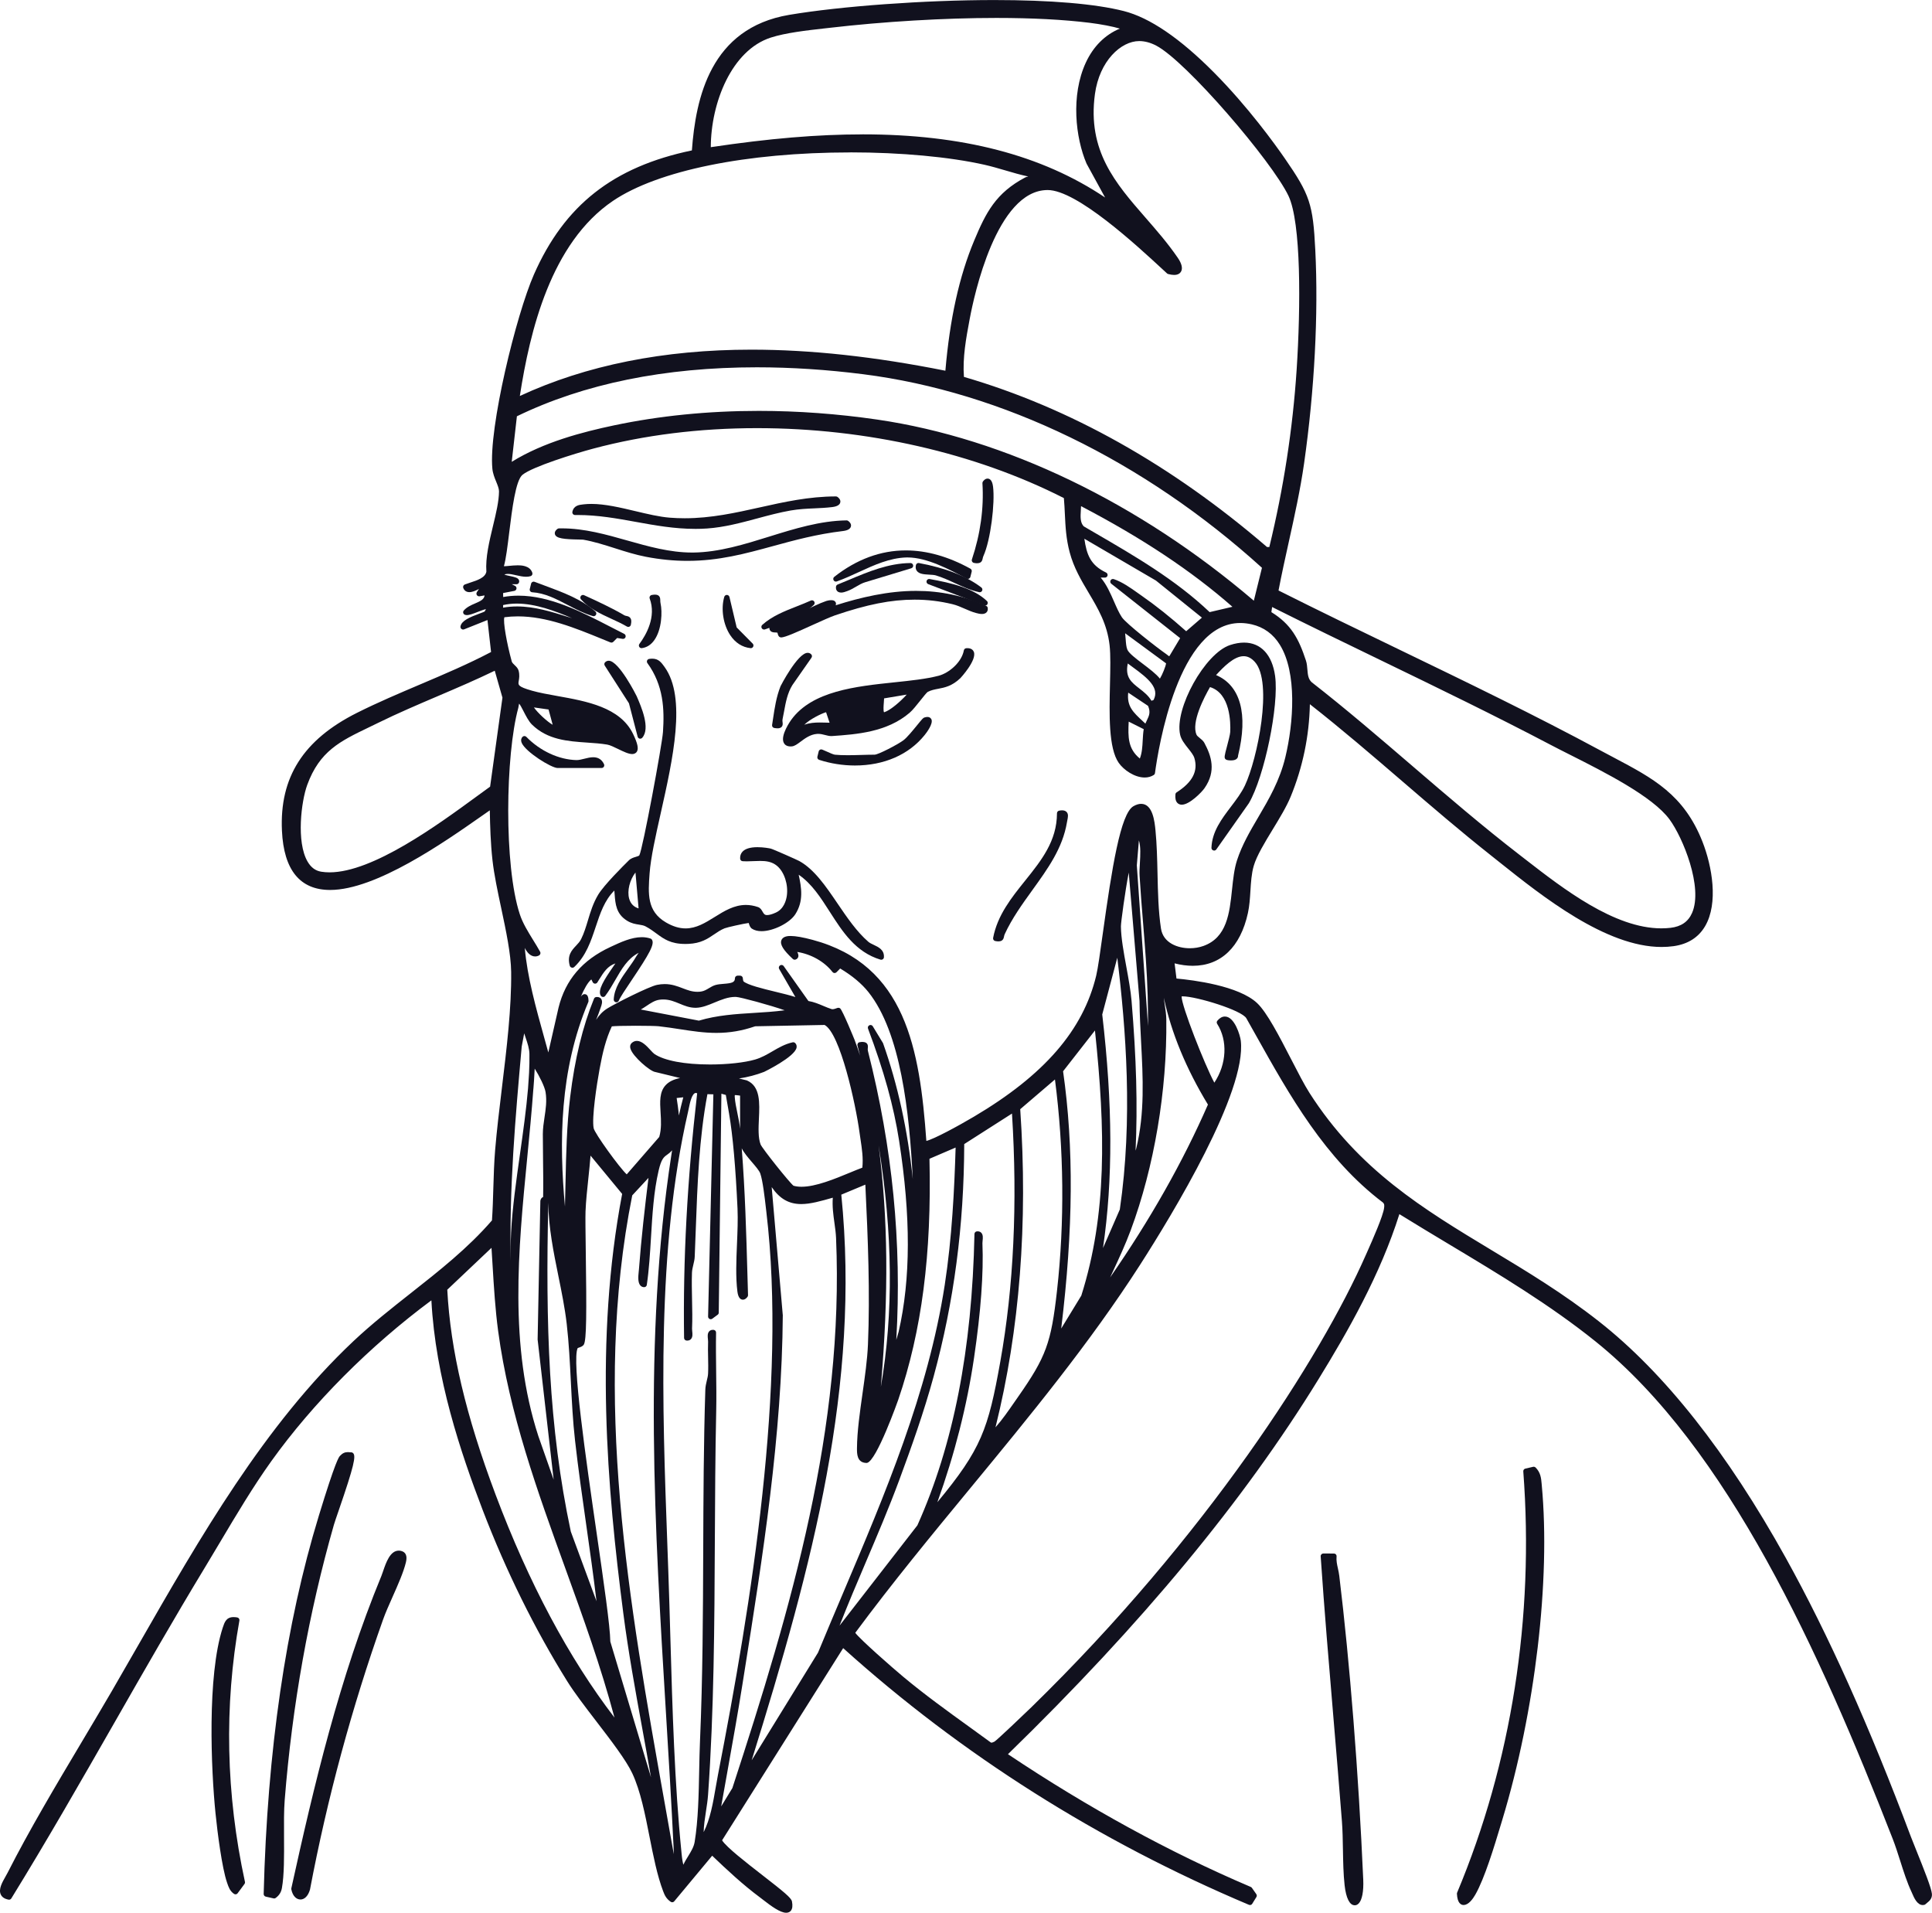 <?xml version="1.0" encoding="UTF-8"?>
<svg xmlns="http://www.w3.org/2000/svg" id="_レイヤー_2" data-name="レイヤー 2" viewBox="0 0 724.89 717.55">
  <defs>
    <style>
      .cls-1 {
        fill: #11111e;
      }
    </style>
  </defs>
  <g id="_レイヤー_1-2" data-name="レイヤー 1">
    <g>
      <path class="cls-1" d="M294.98,717.55c-2.24,0-5.59-2.46-8.84-4.99-.38-.3-.71-.55-.95-.73-6.39-4.74-12.38-10.31-17.98-15.68l-14.23,17.1c-.2.24-.48.36-.77.36-.2,0-.4-.06-.57-.18-1.67-1.16-2.25-2.43-2.83-3.97-2.25-5.93-3.69-13.28-5.1-20.39-1.67-8.49-3.4-17.26-6.49-23.86-2.31-4.92-7.98-12.31-13.47-19.46-4.23-5.51-8.22-10.71-10.88-14.97-12.29-19.72-22.98-41.38-31.79-64.37-8.18-21.37-17.69-49.49-19.22-78.6-23.16,17.18-44.43,38.53-60.03,60.29-6.8,9.49-13.14,20.13-19.26,30.43-1.9,3.19-3.79,6.37-5.67,9.47-11.59,19.12-22.91,38.9-33.85,58.04-12.5,21.84-25.42,44.43-38.8,66.13-.18.3-.51.48-.85.48-.06,0-.13,0-.19-.02-1.48-.28-2.46-.93-2.92-1.94-.92-1.98.53-4.53,1.81-6.78.28-.49.54-.96.76-1.38,8.16-16.06,18.13-32.8,27.77-48.98,3.74-6.28,7.61-12.78,11.23-18.99,3.29-5.66,6.59-11.41,9.91-17.21,23.35-40.72,47.5-82.83,80.84-114.23,6.83-6.43,14.31-12.32,21.54-18.02,10.57-8.32,21.49-16.92,30.44-27.28.27-3.98.4-8.12.51-12.12.14-4.73.29-9.63.68-14.32.62-7.4,1.55-15.08,2.53-23.21,1.79-14.78,3.64-30.07,3.48-43.57-.08-6.73-1.93-15.44-3.72-23.87-1.32-6.19-2.68-12.58-3.29-18.04-.7-6.27-.91-12.86-1-18.7-1.01.7-2.12,1.47-3.31,2.31-13.76,9.63-39.37,27.56-56.6,27.56-11.3,0-17.39-7.46-18.08-22.18-.94-20.1,8.02-34.17,28.2-44.29,7.7-3.86,15.77-7.28,23.58-10.6,8.87-3.76,18.04-7.65,26.68-12.19l-1.35-12-8.77,3.5c-.12.05-.25.07-.37.07-.23,0-.45-.08-.63-.23-.28-.23-.42-.6-.35-.96.39-2.14,3.47-3.44,7.15-4.81.73-.27,1.62-.6,1.92-.77.24-.39.39-.68.49-.89-.81.16-2.03.64-3.04,1.03-1.6.62-3.1,1.21-4.12,1.21-.3,0-.56-.05-.79-.14-.29-.12-.51-.38-.59-.69-.07-.31,0-.64.21-.88,1.12-1.31,2.78-2.03,4.24-2.66,2.13-.92,3.4-1.55,3.56-3.01l-1.88.32c-.06,0-.11.01-.17.01-.33,0-.65-.17-.84-.46-.22-.33-.21-.77,0-1.1l.79-1.2c-1.21.65-2.51,1.2-3.59,1.2h0c-1.12,0-1.96-.59-2.31-1.62-.17-.5.09-1.05.58-1.25.62-.24,1.32-.47,2.05-.71,2.64-.86,5.63-1.83,6.05-4.1-.38-5.27,1.08-11.3,2.48-17.13,1.15-4.76,2.23-9.25,2.26-13,0-1.03-.51-2.28-1.05-3.61-.6-1.45-1.27-3.1-1.44-4.87-1.47-15.26,8.95-57.79,15.6-72.89,11.46-26,29.75-40.38,59.26-46.53,1.44-19.66,6.95-45.86,36.49-50.85,19.37-3.27,51.02-5.56,76.95-5.56,21.13,0,37.93,1.42,48.57,4.12,9.73,2.46,21.11,10.2,33.83,23.01,12.81,12.9,22.92,26.92,26.67,32.35,9.36,13.55,10.53,17.07,11.39,34.25,1.21,24.08-.28,52.49-4.19,80-1.42,9.97-3.62,19.91-5.75,29.53-1.32,5.97-2.69,12.13-3.85,18.24,15.03,7.55,30.44,15,45.36,22.2,25.04,12.1,50.93,24.6,75.8,38.01,1.62.87,3.21,1.71,4.76,2.53,14.63,7.74,26.19,13.85,33.13,31.48,3.63,9.22,6.06,23.06,1,31.71-2.48,4.23-6.46,6.75-11.85,7.5-1.45.2-2.97.3-4.49.3-20.9,0-44.79-19.04-60.61-31.64-1.2-.96-2.37-1.89-3.48-2.77-11.27-8.91-22.37-18.45-33.1-27.68-11.26-9.68-22.89-19.68-34.76-28.98-.25,11.98-2.67,23.63-7.2,34.66-1.56,3.8-4.21,8.15-6.77,12.35-2.95,4.84-5.99,9.84-7.09,13.62-.85,2.91-1.05,6.21-1.25,9.41-.17,2.76-.35,5.62-.94,8.3-2.79,12.76-10.13,19.79-20.68,19.79-2.16,0-4.45-.3-6.83-.91l.71,5.69c6.27.57,23.32,2.69,30.25,9.21,3.71,3.49,8.34,12.48,12.82,21.16,2.52,4.89,4.9,9.51,6.81,12.5,18.52,28.98,42.75,43.59,68.4,59.06,13.19,7.95,26.82,16.17,40.2,26.68,24.55,19.27,48.14,49.12,70.13,88.73,15.96,28.76,31.32,62.99,46.95,104.63.39,1.05,1.09,2.77,1.91,4.8,3.16,7.84,5.79,14.5,5.97,16.62.15,1.78-.98,2.68-1.8,3.34-.21.17-.42.33-.61.52-.13.12-.29.21-.46.25-.18.04-.37.07-.55.07-2.1,0-3.27-2.71-3.97-4.33-.1-.22-.18-.42-.25-.57-1.64-3.46-2.98-7.66-4.27-11.72-.89-2.8-1.82-5.7-2.82-8.26-27.25-69.83-61.81-146.6-111.45-186.52-17.09-13.74-36.28-25.26-54.84-36.39-6.18-3.71-12.56-7.54-18.79-11.4-7.17,22.73-19.31,43.99-30.29,61.84-28.17,45.81-66.31,91.86-116.57,140.76,30.13,20.14,60.77,36.89,91.09,49.79.17.07.32.19.43.34l1.66,2.36c.23.33.24.76.03,1.1l-1.56,2.52c-.19.3-.51.47-.85.47-.13,0-.26-.03-.39-.08-56.6-23.89-107.81-56.28-152.24-96.29l-45.43,72.1c1.68,2.63,9.13,8.41,15.18,13.11,7.97,6.19,10.79,8.48,11.04,9.82.31,1.62.17,2.75-.42,3.48-.29.35-.83.77-1.77.77ZM261.14,409.99c-1.53,0-2.28,3.7-2.73,5.91-.09.46-.18.88-.27,1.26-11.82,51.42-9.66,110.36-7.75,162.37l.35,9.67c.3,8.38.55,17.03.79,25.39.76,26.68,1.55,54.26,4.17,80.46l.03.33c.2,2.1.45,3.38.67,4.15.51-1.12,1.16-2.17,1.79-3.19,1.1-1.79,2.14-3.49,2.45-5.39,1.33-8.13,1.52-17.7,1.7-26.96.08-3.82.15-7.42.3-10.86,1.03-23.74,1.12-48,1.21-71.47.07-19.8.15-40.28.79-60.37.04-1.21.31-2.32.56-3.38.22-.91.43-1.76.47-2.6.1-2.01.05-4.08.01-6.08-.04-1.93-.08-3.93,0-5.9,0-.22-.02-.56-.06-.91-.11-1.04-.23-2.21.46-2.97.24-.26.67-.58,1.37-.58.11,0,.23,0,.35.02.5.07.88.5.87,1.01-.09,4.77-.03,9.64.03,14.36.06,4.97.13,10.1.02,15.15-.35,16.08-.43,32.58-.51,48.53-.15,31.39-.31,63.84-2.54,95.31-.14,2.03-.47,4.17-.79,6.24-.4,2.61-.81,5.28-.87,7.82,2.48-4.92,3.53-11.01,4.55-16.93.28-1.6.55-3.17.84-4.67,12.5-64.19,25.87-146.18,18.14-211.04l-.18-1.57c-.44-3.82-1.17-10.2-2.1-12.87-.36-1.05-1.76-2.68-3.12-4.26-1.49-1.74-3.01-3.52-3.84-5.19,1.25,15.83,1.7,31.86,2.14,47.44.07,2.55.14,5.09.22,7.64,0,.23-.06.45-.2.63-.2.26-.81,1.07-1.72,1.07h0c-.76,0-1.74-.52-2.06-3.02-.69-5.4-.42-11.77-.16-17.94.19-4.47.38-9.08.2-13.17-.71-15.48-1.77-27.48-3.17-35.65l-.32-1.87c-.28-1.69-.58-3.44-.9-5.15l-1.66-.46-.99,82.12c0,.31-.15.61-.41.79l-2,1.48c-.18.13-.38.2-.59.2-.16,0-.32-.04-.46-.11-.34-.18-.55-.53-.54-.91l1.98-83.34-2.23-.07c-3.13,16.52-3.76,33.85-4.37,50.62-.13,3.47-.25,6.93-.4,10.38-.04,1.03-.29,2.03-.52,3-.23.96-.47,1.96-.51,2.96-.12,3.38-.04,6.84.03,10.19.08,3.55.16,7.23,0,10.84,0,.22.02.56.06.91.11,1.04.23,2.21-.46,2.97-.24.26-.67.58-1.37.58-.11,0-.23,0-.35-.02-.49-.07-.86-.48-.87-.98-.43-29.3,1.18-59.34,4.91-91.8-.18-.06-.34-.09-.49-.09ZM237.21,448.47c-15.07,75.37-1.19,153.09,12.24,228.26,1.11,6.19,2.24,12.52,3.35,18.83-.01-.99-.03-1.85-.06-2.4-.81-16.69-1.85-33.79-2.86-50.34-4.21-69.12-8.57-140.59,1.99-209.37.1-.64.2-1.28.3-1.92-.71.82-1.36,1.29-1.92,1.69-1.18.85-2.11,1.52-3.13,5.89-1.84,7.88-2.36,16.57-2.86,24.97-.36,5.99-.73,12.17-1.58,17.94-.07.49-.49.85-.99.85h0c-.56,0-1.06-.22-1.43-.64-.97-1.09-.83-3.23-.6-5.34.03-.23.05-.43.06-.58.89-11.85,2.28-23.89,3.59-34.44l-6.11,6.58ZM293.71,493.25c-.31,45.23-7.52,90.61-14.49,134.49l-.71,4.47c-1.69,10.62-3.62,21.37-5.48,31.77-.81,4.49-1.63,9.08-2.44,13.67l4.2-6.88c22.23-68.01,41.92-134.97,38.9-206.37-.08-1.82-.33-3.68-.61-5.65-.43-3.08-.86-6.25-.61-9.45-4.5,1.29-8.4,2.39-11.85,2.39-4.59,0-8.05-1.94-11.08-6.36l4.15,47.91ZM244.24,666.65c-1.06-6.11-2.16-12.2-3.25-18.17-2.58-14.13-5.24-28.74-7.12-43.24-6.09-46.98-10.9-102.39-.44-157.36l-11.86-14.36c-.22,2.81-.52,5.69-.82,8.51-.44,4.14-.9,8.43-1.06,12.39-.09,2.29,0,8.21.09,15.05.33,22.87.3,33.34-.74,34.95-.41.64-1.18.9-1.8,1.11-.15.05-.37.12-.49.18-2.3,4.47,3.13,41.9,7.09,69.3,2.72,18.77,5.07,35,5.15,40.81l15.24,50.84ZM315.66,448.18c7.16,71.31-10.67,138.57-33.63,212.17l24.9-40.4c3.08-7.45,6.29-15.03,9.4-22.36,15.69-36.96,31.9-75.18,38.13-115.51,2.73-17.69,3.62-35.91,4.09-51.59l-9.81,4.21c.84,35.83-2.89,64.58-11.72,90.42-.08.23-8.1,22.92-11.71,23.67-.07.01-.14.02-.2.02h-.02c-3.58-.09-3.56-3.47-3.55-5.49.04-6.26,1.08-13.54,2.08-20.58.88-6.21,1.8-12.62,2.04-18.38.81-19.22.02-39.33-.98-59.96l-9.04,3.77ZM371.8,653.7c.08.03.15.04.23.04.24,0,.54-.14.91-.31l.23-.11c.99-.62,11.32-10.45,13.74-12.81,65.74-64.08,108.7-131.44,125.52-169.65l.58-1.3c1.95-4.39,6-13.53,6.32-16.5.11-1.02.07-1.43-.42-1.92-21.77-16.47-35-40.09-47.79-62.94-1.16-2.07-2.31-4.13-3.48-6.19-1.69-3.04-18.8-8.24-23.86-8.24-.19,0-.33,0-.44.02-.09,3.42,8.62,25.56,12.28,32.36,4.62-6.92,5.09-15.8,1.06-22.07-.24-.37-.21-.85.08-1.18.87-1.03,1.81-1.56,2.82-1.56,3.66,0,5.73,7.12,5.96,9.03,2.29,19.23-25.62,65.15-37.72,84.01-18.98,29.56-41.65,57.07-63.58,83.67-14.53,17.62-29.55,35.84-43.34,54.48,1.81,2.47,13.76,12.96,17.91,16.42,8.02,6.7,16.66,12.94,25.02,18.97,2.67,1.93,5.33,3.85,7.98,5.79ZM167.82,483.82c1.2,22.76,6.97,47.21,18.13,76.89,12.46,33.13,27.45,61.24,44.6,83.62-5.06-19.04-11.87-37.84-18.47-56.07-10.33-28.52-21.02-58.02-25.17-88.89-1.1-8.22-1.61-16.63-2.1-24.77-.13-2.16-.26-4.33-.4-6.49l-16.59,15.71ZM361.78,429.17c-.09,30.69-3.84,59.21-11.47,87.17-3.68,13.5-8.42,26.76-12.98,39.08-3.82,10.29-8.19,20.56-12.42,30.49-3.33,7.82-6.75,15.85-9.91,23.92l29.2-37.61c13.52-30.13,20.53-65.89,21.42-109.31.01-.49.38-.91.87-.97.12-.02.24-.02.35-.02.7,0,1.14.31,1.37.58.69.76.57,1.94.46,2.97-.04.35-.07.68-.06.91.46,11.27-.6,25.74-3.15,43.01-2.66,18.01-7.29,36.21-13.76,54.15,16.51-19.92,19.08-27.4,23.6-52.65,5.04-28.12,6.52-59.45,4.4-93.15l-17.92,11.45ZM223.81,600.68c-1.14-9.58-2.51-19.19-3.84-28.54-1.48-10.38-3.01-21.11-4.21-31.7-.83-7.25-1.2-14.75-1.57-22-.36-7.23-.74-14.7-1.56-21.82-.68-5.89-1.91-11.98-3.11-17.87-1.83-9.01-3.71-18.31-3.8-27.55-1.03,45.41.05,83.85,8.45,123.35l9.64,26.13ZM200.12,408.45c-.62,8.58-1.48,17.35-2.3,25.83-3.38,34.65-6.87,70.49,4.17,104.46l5.74,16.34-6.01-52.55s0-.09,0-.13l1.02-51.84c0-.06,0-.12.02-.18.13-.67.5-1.14,1.02-1.34.09-4.79.03-9.54-.03-14.14-.04-3.08-.08-6.27-.08-9.44,0-2.13.32-4.25.63-6.31.46-3.03.93-6.16.4-9.45-.31-1.98-2.3-6.01-4.08-8.82-.03.56-.06,1.11-.1,1.67-.09,1.86-.22,3.84-.39,5.91h0ZM382.79,416.1c2.93,42.69-.19,82.82-9.28,119.35,2.56-2.89,4.85-6.21,7.09-9.44.47-.68.94-1.35,1.4-2.01,10.48-14.99,12.39-20.18,14.58-39.72,2.9-25.8,2.63-53.19-.76-79.33l-13.04,11.16ZM329.65,429.67c3.56,27.27,3.83,55.49.85,90.57,4.76-27.42,4.47-57.74-.85-90.57ZM323.73,390.89c.25,0,1.02,0,1.51.55.48.53.42,1.18.37,1.71-.03.34-.07.69.02,1.03,9.25,36.4,12.76,71.97,10.66,108.45l.88-3.03c4.54-19.8,4.6-43.27.17-71.7-2.01-12.93-5.72-26.28-11.66-42.03-.18-.48.03-1.03.5-1.25.14-.07.29-.1.44-.1.34,0,.67.17.85.48l3.78,6.21c.04.06.06.12.09.18,5.51,15.53,9.24,32.61,11.14,50.95-1.27-25.33-4.54-54.97-16.65-70.18-2.53-3.17-6.08-6.14-10.59-8.84l-1.38,1.4c-.19.19-.45.3-.71.3-.02,0-.04,0-.06,0-.29-.02-.55-.16-.73-.38-3.02-3.88-7.96-6.69-13.23-7.53.3.58.61,1.27.34,1.97-.11.29-.37.68-.97.89-.11.04-.22.06-.33.06-.25,0-.49-.09-.68-.27-3.63-3.37-4.92-5.48-4.3-7.06.62-1.58,2.76-1.58,3.47-1.58,1.87,0,4.64.49,8.25,1.46,34.88,9.36,40.19,40.94,42.66,75.42,2.83-.66,11.86-5.55,17.84-9.09,26.39-15.62,40.97-32.43,45.89-52.92.65-2.72,1.5-8.81,2.48-15.86,3.41-24.45,6.62-44.92,11.48-47.69,1.03-.59,2-.89,2.89-.89,4.4,0,5.07,6.72,5.39,9.95.51,5.19.64,10.79.76,16.2.15,6.97.31,14.17,1.3,20.63.83,5.45,6.33,7.39,10.79,7.39,1.78,0,3.55-.29,5.11-.85,8.86-3.15,9.83-12.31,10.76-21.18.42-3.94.81-7.67,1.85-10.91,1.88-5.81,4.87-10.91,8.04-16.3,3.93-6.69,7.99-13.62,10.11-22.4,3.11-12.92,4.44-31.71-2.04-42.18-2.51-4.06-6.06-6.64-10.55-7.68-1.48-.34-2.94-.51-4.34-.51-23.24,0-30.72,46.9-31.98,56.3-.04.29-.21.55-.45.71-.99.63-2.13.95-3.4.95-3.83,0-7.88-2.83-9.74-5.48-3.87-5.51-3.56-18.29-3.29-29.56.13-5.62.26-10.93-.15-14.58-.91-7.98-4.29-13.68-7.88-19.72-2.73-4.59-5.55-9.34-7.08-15.09-1.37-5.12-1.59-9.63-1.82-14.4-.09-1.93-.19-3.92-.37-5.99-33.25-16.92-74.09-26.24-115.1-26.24-21.66,0-42.34,2.58-61.48,7.68-6.76,1.8-22.84,6.78-26.56,9.83-2.57,2.11-3.89,12.89-4.96,21.55-.64,5.25-1.21,9.87-2,12.74.55,0,1.26-.07,2.01-.14.99-.09,2.1-.2,3.18-.2s4.56,0,5.47,2.8c.08.25.06.53-.06.77-.12.24-.34.42-.59.49-.5.16-1.05.23-1.68.23h0c-1.21,0-2.5-.29-3.75-.57-1.14-.26-2.22-.5-3.12-.5-.53,0-.94.08-1.25.26,0,0-.02.01-.03.02.6.2,1.51.39,2.07.51,1.91.41,2.92.66,3.33,1.41.18.33.2.7.07,1.04-.15.39-.52.64-.93.64h-1.76s1.22.61,1.22.61c.38.19.6.61.54,1.03-.06.42-.38.76-.8.85l-4.22.81.02,1.49c1.86-.34,3.8-.51,5.76-.51,11.88,0,23.81,6.17,34.33,11.61,1.81.94,3.59,1.86,5.32,2.72.44.22.66.73.51,1.2-.13.42-.52.69-.95.69-.05,0-.1,0-.16-.01l-2.05-.33-1.42,1.43c-.19.19-.45.3-.71.3-.13,0-.25-.02-.38-.07-.98-.4-1.97-.8-2.96-1.21-10.29-4.21-20.93-8.56-31.79-8.56-1.71,0-3.41.11-5.04.33-.59,1.48.9,9.84,2.76,16.58.13.47.59.92,1.08,1.38.59.56,1.26,1.2,1.49,2.08.43,1.64.21,2.91.05,3.84-.27,1.52-.38,2.15,4.99,3.68,2.75.78,6,1.36,9.45,1.98,11.06,1.98,23.6,4.22,28.45,14.22,1.71,3.54,2.14,5.54,1.43,6.67-.26.41-.77.89-1.78.89-1.36,0-3.24-.92-5.23-1.88-1.51-.73-3.07-1.49-4.08-1.66-2.42-.41-4.92-.58-7.57-.76-7.29-.5-14.83-1.02-20.69-6.75-1.21-1.18-2.27-3.25-3.21-5.08-.54-1.06-1.29-2.5-1.62-2.75,0,0-.01,0-.02-.01-.06.23-.11.58-.14.79-.04.3-.09.58-.15.8-4.82,17.64-5.43,59.13.56,77.38,1.1,3.37,3.08,6.55,4.98,9.64.9,1.45,1.83,2.96,2.66,4.46.13.24.16.51.08.77-.08.26-.26.47-.49.6-.48.25-.97.38-1.46.38-1.78,0-3.06-1.54-3.89-3.19.92,10.8,4.19,22.52,7.35,33.87.51,1.83,1,3.61,1.48,5.34l3.83-16.8c2.59-10.45,8.95-17.89,19.44-22.76l.52-.24c3.3-1.54,7.41-3.45,11.28-3.45,1.17,0,2.27.18,3.28.52.2.07.37.2.49.37,1.17,1.65-.87,5.27-7.62,15.31-2.21,3.28-4.29,6.39-4.75,7.58-.15.39-.53.65-.93.65-.07,0-.14,0-.2-.02-.48-.1-.82-.54-.8-1.03.21-4.34,2.89-8.09,5.49-11.72,1.09-1.53,2.12-2.97,2.93-4.4.11-.2.28-.44.47-.7.12-.17.31-.44.47-.69-4.13,2.13-6.4,6.07-8.79,10.22-1.15,2.01-2.35,4.08-3.77,5.95-.19.25-.48.39-.79.39-.01,0-.02,0-.04,0-.32-.01-.62-.18-.8-.45-1.32-2.02,1.21-5.98,4.64-10.94.27-.39.56-.8.82-1.19-2.93.95-4.39,3.29-6.16,6.14l-.61.98c-.18.29-.5.47-.85.47-.02,0-.03,0-.05,0-.36-.02-.68-.23-.84-.55l-.52-1.04c-1.31,1.06-2.7,3.56-3.95,6.5.42-.61.86-.98,1.44-.98,1.38,0,1.43,1.79,1.45,2.55,0,.14-.02.28-.08.42-10.86,25.68-10.94,52.71-8.76,76.68.09-3.13.16-6.26.22-9.31.22-10.36.44-21.08,1.74-31.79,1.74-14.32,4.67-26.37,8.94-36.84.14-.34.45-.58.82-.62.12-.01.23-.02.34-.02.85,0,1.3.39,1.53.72.66.94.18,2.28-.17,3.25-.05.13-.09.25-.13.36-.47,1.45-1.04,2.87-1.6,4.25,1.07-1.7,2.43-3.17,4.23-4.29,2.94-1.83,15.55-8.2,18.62-8.83.99-.2,1.93-.3,2.87-.3,2.67,0,4.74.79,6.75,1.56,1.8.69,3.5,1.34,5.52,1.34.45,0,.92-.03,1.38-.1,1.12-.16,2.01-.69,2.96-1.26.76-.46,1.54-.92,2.45-1.19.93-.27,2.02-.35,3.07-.44,3.17-.24,4.22-.58,4.24-2.08,0-.54.45-.98.99-.99,0,0,.97,0,.97,0,.53,0,.97.42,1,.95.03.59.17,1.08.26,1.2,1.62,1.37,7.08,2.7,11.9,3.87,2.77.67,5.43,1.32,7.56,2l-6.08-10.53c-.27-.46-.12-1.05.33-1.34.17-.11.35-.16.54-.16.31,0,.62.15.82.42l9.28,13.1c1.99.32,3.82,1.09,5.58,1.83,1.07.45,2.09.88,3.13,1.21.09.03.2.04.33.04.5,0,1.09-.21,1.47-.35.31-.11.51-.19.75-.19.22,0,.46.08.63.21.92.7,5.39,11.71,5.43,11.82.72,1.91,1.41,3.89,2.07,5.95-.32-1.27-.65-2.55-.98-3.83-.07-.27-.02-.56.13-.8.15-.24.4-.4.68-.44.5-.08.91-.12,1.24-.12ZM398.87,401.88c4.05,28.43,3.83,59.21-.7,96.5l7.54-12.35c9.64-30.47,9.09-61.89,5.12-99.46l-11.96,15.31ZM436.67,374.29c.1,1.03.25,2.03.4,3.01.25,1.64.5,3.34.53,5.14.32,26.56-4.54,55.38-13.35,79.07-1.97,5.3-4.37,10.47-6.69,15.46-.34.74-.69,1.49-1.04,2.24,15-21.61,27.32-43.38,36.7-64.84-8.18-13.45-13.73-26.9-16.55-40.07ZM195.74,392.68c-2.34,26.33-4.76,53.4-4.08,80.36-.06-3.54-.08-7.13.1-10.67.48-9.25,1.94-19.56,3.35-29.52,1.16-8.19,2.35-16.67,3.01-24.55.14-1.96.27-3.91.39-5.87.12-2.49.16-4.85.13-7.03-.03-2-.69-3.97-1.4-6.06-.19-.56-.38-1.12-.56-1.69l-.95,5.04ZM413.56,380.55c3.94,33.76,4.05,61.87.29,87.64l6.31-14.48c4.94-33.87,2.29-67.74-.95-94.43l-5.64,21.27ZM297.75,444.82c.87.25,1.87.38,2.98.38,5.36,0,12.42-2.92,18.1-5.27,1.69-.7,3.31-1.37,4.72-1.89.39-3.54-.16-7.17-.69-10.68-.13-.87-.26-1.74-.38-2.61-1.44-10.64-7.23-37.07-13.09-40.25l-26.04.5c-4.91,1.69-9.55,2.48-14.58,2.48-4.64,0-9-.67-13.62-1.38-2.58-.4-5.25-.81-8.06-1.12-.94-.1-4.64-.18-8.61-.18-4.92,0-7.91.11-8.92.23-2.24,4.78-3.46,9.83-4.58,15.92-1.1,5.99-2.99,18.36-2.24,22.27.37,1.94,9.71,14.86,12.41,17.33l12.2-14.04c.88-3.02.69-6.16.5-9.2-.24-3.95-.48-7.69,1.94-10.26,1.21-1.29,2.97-2.16,5.39-2.64l-9.4-2.28c-1.89-.28-8.33-5.75-9.22-8.71-.36-1.2.14-1.87.48-2.17.57-.51,1.22-.77,1.93-.77,1.9,0,3.68,1.92,5.1,3.46.57.62,1.11,1.2,1.46,1.44,3.7,2.51,11.31,3.95,20.9,3.95,6.5,0,12.98-.71,16.9-1.86,2.44-.71,4.52-1.93,6.53-3.1,2.3-1.34,4.68-2.73,7.57-3.36.07-.01.14-.02.21-.02.25,0,.5.09.68.27.49.45.68,1.07.56,1.74-.67,3.52-12.06,9.05-12.17,9.1-2.92,1.14-6.21,2-9.44,2.48l2.86.7c.06.01.11.03.17.06,5.02,2.22,4.73,8.37,4.45,14.33-.16,3.5-.33,7.12.63,9.66.63,1.53,10.82,14.3,12.36,15.5ZM423.5,327.37c-1.32,6.8-2.95,18.73-2.93,20.16.04,4.27,1.06,9.88,2.06,15.3.79,4.33,1.61,8.8,1.93,12.6,1.81,21.62,2.3,39.34,1.51,56.22l.24-.79c3.25-13.17,2.53-26.8,1.83-39.98-.26-5.02-.54-10.22-.59-15.35l-4.04-48.16ZM275.71,410.84s-.06.16-.04.57c.11,1.9.57,4.1,1.01,6.23.4,1.92.81,3.91.99,5.73,0,.04,0,.07.01.11v-12.47c-.25-.02-.49-.06-.74-.1-.35-.05-.69-.1-.95-.1-.19,0-.27.03-.29.03ZM253.88,411.91c.29,1.88.63,4.17.83,6.54.52-2.3,1.07-4.57,1.66-6.81l-2.49.27ZM430.74,385.07c.02-3.62-.03-7.52-.13-11.57-.25-9.11-1.01-18.45-1.74-27.48-.46-5.71-.95-11.62-1.29-17.41-.09-1.47,0-3.13.11-4.89.17-2.91.35-6.1-.37-8.46l-.78,9.37,4.21,60.45ZM262.23,382.88c6.85-2.05,13.89-2.48,20.7-2.9,3.78-.23,7.65-.47,11.48-.98-5.22-1.85-16.66-4.98-18.3-5.02h-.27c-2.67,0-5.25,1.07-7.74,2.1-2.38.99-4.62,1.92-6.93,1.98h-.24c-2.23,0-4.13-.79-5.96-1.55-1.86-.77-3.77-1.57-6.09-1.57-.48,0-.96.03-1.45.1-1.76.24-3.28,1.25-4.88,2.33-.69.46-1.39.93-2.12,1.34l21.79,4.17ZM477.03,229.64c7.37,4.54,10.26,9.93,12.96,18.16.36,1.09.45,2.23.54,3.34.16,1.91.29,3.57,1.62,4.79,12.91,10.07,25.62,20.98,37.9,31.53,12.96,11.13,26.37,22.64,40.09,33.23l2.44,1.89c13.98,10.84,33.13,25.68,50.76,25.68,1.16,0,2.31-.07,3.42-.19,4.02-.47,6.68-2.3,8.12-5.62,4.17-9.58-3.42-28.2-8.48-35.07-6.35-8.62-24.29-17.67-37.4-24.28-2.59-1.31-4.98-2.51-7.03-3.59-21.04-11.06-42.83-21.61-63.9-31.82-13.4-6.49-27.23-13.19-40.77-19.97l-.28,1.95ZM185.64,251.61c-7.03,3.41-14.32,6.52-21.39,9.54-7.4,3.16-15.06,6.42-22.37,10.02-1.22.6-2.4,1.17-3.55,1.72-10.7,5.15-18.42,8.87-23.06,21.57-2.24,6.13-4.16,21.41.14,28.77,1.28,2.19,2.95,3.43,5.12,3.78.98.16,2.04.24,3.13.24,16.24,0,40.59-17.8,55.13-28.44,1.85-1.35,3.56-2.61,5.1-3.71l4.63-33.39-2.89-10.1ZM423.49,270.71c-.29,5.81-.29,10.17,4.18,13.85.83-2.12.96-4.52,1.08-6.85.08-1.38.15-2.81.38-4.17-.01,0-5.64-2.83-5.64-2.83ZM200.32,265.38c1.41,2.02,5.05,5.41,7.05,6.51l-1.55-5.73-5.5-.78ZM423.31,259.84c-.57,5.14,1.84,7.36,5.62,10.85.27.25.54.5.82.76.18-.43.38-.84.56-1.22.82-1.69,1.47-3.04.44-5.43l-7.44-4.97ZM423.15,248.9c-1.09,5.16,1.34,7.05,4.35,9.39,1.66,1.29,3.37,2.62,4.53,4.6l.78-.29c2.35-4.44-1.92-8.05-7.74-12.28-.67-.49-1.32-.96-1.92-1.42ZM422.15,237.56c.09.73.14,1.47.2,2.2.11,1.54.22,2.99.65,3.98.58,1.34,3.25,3.36,5.82,5.31,2.43,1.84,4.92,3.72,6.38,5.53.88-1.42,2.18-4.58,2.31-5.73l-15.35-11.28ZM412.99,216.69c2.21,2.59,3.62,5.83,4.99,8.97.96,2.19,1.86,4.26,2.96,5.91,1.57,2.35,13.38,11.56,16.65,13.81.2.14.39.29.57.44.15.13.38.31.47.34,0,0,.06-.03.18-.11l3.98-6.66-25.84-20.41c-.38-.3-.49-.83-.26-1.26.18-.33.52-.52.88-.52.11,0,.21.02.32.05,3.2,1.07,6.35,3.31,9.13,5.29.49.35.96.69,1.43,1.01,5.31,3.7,10.75,8.04,16.61,13.25l5.9-5.1-17.25-13.91-26.86-15.69c.86,5.93,2.26,9.88,8.15,12.68.42.2.65.67.55,1.12-.1.46-.51.78-.98.78,0,0-1.57,0-1.57,0ZM194.03,227.5c6.51,0,12.81,1.97,18.9,3.87.57.18,1.15.36,1.73.54-6.5-2.77-13.82-5.48-20.76-5.48-1.8,0-3.53.19-5.14.56v.96c1.71-.3,3.44-.45,5.26-.45ZM410.77,199.87c14.9,8.66,30.31,17.61,43.09,29.76l8.55-2c-15.28-13.42-33.9-25.79-56.8-37.75-.02.51-.05,1.03-.08,1.53-.15,2.38-.29,4.62,1.1,6.05,1.38.8,2.76,1.61,4.14,2.41ZM284.68,154.14c14.66,0,29.62,1.1,44.46,3.26,48.04,7.01,98.16,31.12,141.3,67.95l3.05-12.35c-44.36-40.22-97.47-66-149.6-72.61-13.6-1.73-27.03-2.6-39.9-2.6-34.62,0-64.92,6.18-90.05,18.37l-1.94,17.09c12.02-7.45,26.71-11.21,38.33-13.67,17.09-3.61,35.38-5.44,54.35-5.44ZM476.25,205.21c5.34-21.94,8.79-44.31,10.25-66.51,1.56-23.84,1.7-55.24-3.07-65.24-6.16-12.92-38.36-50.49-49.64-56.36-2.15-1.12-4.29-1.69-6.36-1.69-6.83,0-14.92,7.44-16.61,19.88-2.9,21.28,7.72,33.46,18.97,46.36,4.11,4.72,8.37,9.59,12.12,15.07,1.46,2.12,1.89,3.89,1.25,5.1-.32.6-1.03,1.32-2.63,1.32-.64,0-1.39-.12-2.24-.34-.16-.04-.3-.12-.42-.23l-1.69-1.56c-9.61-8.89-32.12-29.72-43.1-29.72-19.24,0-27.68,40.01-29.18,48.03l-.1.51c-1.32,7.06-2.68,14.36-2.13,21.56,39.71,11.57,77.97,33.04,113.73,63.83h.84ZM319.07,57.18c-38.98,0-72.29,6.8-89.09,18.18-23.32,15.8-31.17,48.88-34.94,73.19,24.86-11.54,54.07-17.38,86.85-17.38,22.34,0,46.17,2.59,72.82,7.9,1.66-19.45,5.2-35.43,10.8-48.81,4.41-10.54,8.13-17.88,19.19-23.71.38-.2.73-.26,1.01-.29,0-.02,0-.04,0-.07-2.91-.62-5.77-1.46-8.55-2.28-2.53-.74-5.15-1.51-7.77-2.1-13.09-2.95-31.43-4.65-50.33-4.65ZM323.63,50.4c37.42,0,67.25,7.75,91,23.69l-6.96-12.72c-4.14-9.67-5.96-25.57-.28-37.86,2.81-6.08,7.2-10.46,12.77-12.78-2.44-.77-7.24-1.68-11.34-2.18-9.81-1.21-21.58-1.82-34.99-1.82-19.49,0-42.29,1.35-62.56,3.71l-2.4.27c-6.28.71-14.09,1.59-19.67,3.39-14.71,4.75-22.47,24.48-22.51,41.11,21.89-3.27,40.02-4.8,56.94-4.8Z"></path>
      <path class="cls-1" d="M102.85,712.18c-.07,0-.15,0-.22-.02l-2.92-.66c-.46-.11-.79-.52-.78-1,1.35-53.63,8.3-101.33,20.66-141.76l.04-.14c6.35-20.78,7.51-22,7.95-22.46.95-1,1.78-1.39,2.96-1.39.35,0,.74.03,1.2.08h.14c.24.03.46.14.62.31,1.08,1.11.43,4.52-5.41,21.47-.88,2.55-1.57,4.56-1.83,5.47-9.42,32.96-15.62,67.68-18.44,103.2-.31,3.94-.28,8.81-.25,13.97.04,6.99.08,14.22-.8,19.05-.29,1.59-1.04,2.76-2.35,3.71-.17.12-.38.19-.58.19Z"></path>
      <path class="cls-1" d="M549.19,714.65c-1.07,0-2.38-.73-2.55-4.22,0-.15.02-.3.08-.44,20.39-48.64,28.97-103.27,24.82-158.01-.04-.49.29-.94.77-1.05l2.92-.67c.07-.02.15-.03.22-.03.26,0,.52.1.71.29,1.89,1.9,2.07,3.96,2.27,6.13l.04.49c3.34,35.57-2.47,84.86-14.81,125.56l-.52,1.72c-2.44,8.1-6.13,20.33-9.63,26.39-.82,1.43-2.48,3.82-4.32,3.82h0Z"></path>
      <path class="cls-1" d="M112.71,712.57c-1.28,0-2.84-1-3.4-3.79-.03-.14-.03-.28,0-.41,8.44-38.31,18-78.93,33.81-117.23.19-.46.39-1.06.62-1.73,1.11-3.25,2.63-7.71,5.89-7.71.29,0,.6.04.9.12,1.74.45,2.34,1.87,1.78,4.22-.88,3.69-2.97,8.4-5,12.96-1.38,3.1-2.69,6.04-3.59,8.58-11.71,32.96-20.93,67.03-27.41,101.27-.69,2.37-2.02,3.73-3.6,3.73h0Z"></path>
      <path class="cls-1" d="M508.28,714.74c-1.89,0-3.23-2.66-3.78-7.5-.47-4.22-.55-8.89-.63-13.41-.06-3.56-.12-7.24-.38-10.58-1.02-13.13-2.14-26.48-3.23-39.38-1.66-19.67-3.38-40.01-4.74-60.03-.02-.28.08-.55.27-.75.19-.2.45-.32.73-.32,0,0,3.97.02,3.97.02.28,0,.55.12.74.33s.28.49.25.77c-.15,1.52.17,3,.52,4.56.19.88.39,1.78.5,2.71,3.96,32.59,7.24,74.13,8.99,113.95.19,4.36-.42,7.62-1.69,8.94-.55.58-1.12.7-1.5.7Z"></path>
      <path class="cls-1" d="M88.35,710.63c-.2,0-.4-.06-.57-.18-1.52-1.06-2.02-2.54-2.51-3.97l-.1-.29c-1.88-5.45-3.6-18.86-4.31-25.93-1.65-16.2-3.2-51.6,2.71-69.65.67-2.04,1.3-3.97,4.05-3.97.41,0,.85.04,1.37.12.27.04.5.19.66.41.16.22.22.49.17.76-5.76,32.16-5.07,65.13,2.08,98.01.06.28,0,.57-.17.81l-2.57,3.48c-.2.26-.5.41-.81.41Z"></path>
      <path class="cls-1" d="M214.74,363.02c-.09,0-.18-.01-.27-.04-.34-.09-.6-.36-.69-.7-1.07-3.88.75-5.81,2.35-7.51.74-.79,1.45-1.54,1.91-2.48,1.11-2.24,1.81-4.58,2.56-7.05.95-3.17,1.94-6.44,3.85-9.62,2.17-3.6,9.34-10.75,11.49-12.86.79-.78,1.82-1.08,2.65-1.33.54-.16,1.16-.35,1.29-.57,1.28-2.32,8.55-41.49,8.87-46.26.57-8.47.25-17.46-5.84-25.84-.21-.28-.25-.65-.12-.97.13-.32.43-.55.77-.6.41-.06.79-.1,1.14-.1,2.4,0,3.42,1.42,4.6,3.05l.06.09c8.28,11.49,3.1,34.54-1.46,54.87-1.92,8.56-3.74,16.64-4.17,22.56-.56,7.61-1.04,14.18,6.14,18.38,2.58,1.5,4.99,2.24,7.36,2.24,4.03,0,7.39-2.09,10.94-4.29,3.56-2.22,7.25-4.51,11.69-4.51,1.5,0,3.02.27,4.54.79.91.31,1.35,1.09,1.71,1.72.5.87.78,1.29,1.73,1.29.77,0,1.85-.3,3.19-.9,3.05-1.35,3.93-4.54,4.19-6.32.6-4.21-.94-8.94-3.66-11.23-1.94-1.63-4.2-1.86-6.36-1.86-.81,0-1.63.04-2.46.07-.86.04-1.72.08-2.57.08-.51,0-1.02-.01-1.53-.05-.5-.03-.89-.43-.93-.92-.08-1.04.23-1.96.88-2.66,1.04-1.11,2.92-1.68,5.62-1.68,2.29,0,4.38.4,4.97.53.79.17,10.02,4.27,10.71,4.66,5.68,3.17,9.93,9.42,14.42,16.03,3.51,5.16,7.14,10.5,11.5,14.27.51.44,1.24.79,2.02,1.15,1.79.84,4.01,1.89,3.82,4.66-.02.3-.18.58-.43.75-.17.12-.37.18-.57.18-.1,0-.19-.01-.29-.04-9.33-2.82-14.23-10.47-18.97-17.87-3.49-5.45-6.8-10.62-11.72-13.99,1.06,4.89,1.9,9.91-1.27,14.84-2.1,3.26-8.25,6.34-12.67,6.34-1.45,0-2.66-.32-3.61-.94-.68-.45-.94-1.29-1.15-1.97-.02-.05-.03-.11-.05-.17-1.95.24-8.18,1.64-9.07,2.01-1.49.62-2.66,1.42-3.91,2.27-2.44,1.66-4.97,3.38-9.73,3.57-.38.02-.74.02-1.09.02-5.51,0-8.07-1.89-10.78-3.89-1.23-.9-2.49-1.84-4.14-2.71-.71-.38-1.52-.5-2.45-.65-1.34-.21-2.86-.45-4.51-1.49-4.06-2.54-4.34-6.24-4.62-9.82-.04-.48-.08-.97-.12-1.47-3.69,3.67-5.3,8.52-7,13.64-1.78,5.35-3.62,10.89-8.05,15.05-.19.18-.43.27-.68.27ZM238.42,327.33c-2.12,2.72-3.19,6.85-2.35,9.81.53,1.87,1.71,3.09,3.53,3.64l-1.17-13.45Z"></path>
      <path class="cls-1" d="M296.63,280.02c-1.54,0-2.24-.73-2.55-1.35-1.41-2.76,2.61-8.39,2.78-8.62,7.83-10.84,24.28-12.57,38.79-14.09,6.1-.64,11.85-1.24,16.53-2.46,3.92-1.02,8.65-5.08,9.46-9.51.08-.45.45-.78.9-.82.15-.01.29-.02.42-.02,1.62,0,2.21.86,2.42,1.38,1.24,3.11-4.99,9.82-5.05,9.88-3.15,3-5.9,3.52-8.32,3.98-1.36.26-2.64.5-3.92,1.16-.4.24-1.75,1.95-2.74,3.19-1.44,1.81-2.93,3.69-4.07,4.66-8.52,7.29-19.91,8.08-29.06,8.72-.1,0-.21.01-.31.01-.79,0-1.53-.19-2.33-.4-.82-.21-1.67-.43-2.61-.43-.15,0-.3,0-.45.02-2.49.19-4.52,1.7-6.15,2.92-1.25.93-2.24,1.67-3.28,1.76-.17.01-.32.02-.47.02ZM309.94,267.18c-1.67.47-6.02,2.57-8.18,4.71,1.95-.72,3.93-.85,5.82-.85.72,0,1.46.02,2.19.04.49.01.99.03,1.49.04l-1.32-3.94ZM331.71,261.98c0,.44-.05.97-.1,1.62-.08.95-.25,3.14.09,3.61,0-.02.05-.03.12-.05,2.22-.69,5.98-3.93,8.38-6.59l-8.49,1.42Z"></path>
      <path class="cls-1" d="M455.54,319.07c-.11,0-.21-.02-.32-.05-.42-.14-.7-.54-.68-.98.21-6.06,3.82-10.82,7.31-15.42,2.03-2.67,3.94-5.2,5.25-7.96,4.67-9.9,10.61-38.75,3.71-46.36-1.31-1.44-2.68-2.14-4.2-2.14-3.62,0-7.56,4.06-10.34,7.08,9.16,3.92,12.09,14.59,8.25,30.25.01.37-.11.72-.35,1.01-.42.51-1.17.76-2.28.76-.71,0-1.64-.07-2.02-.4-.65-.57-.47-1.25.53-5.01.5-1.91,1.13-4.28,1.18-5.25.17-3.42.08-14.5-7.58-16.85-2.15,3.73-7.18,13.3-5.03,17.93.16.35.69.78,1.19,1.19.65.53,1.33,1.08,1.72,1.82,2.57,4.79,4.58,10.55.02,17.03-1.04,1.48-5.58,6.15-8.5,6.15-.68,0-1.27-.25-1.69-.71-.6-.66-.83-1.7-.69-3.18.03-.31.2-.58.46-.75,5.94-3.78,8.12-7.99,6.65-12.86-.33-1.1-1.3-2.33-2.33-3.62-1.28-1.61-2.6-3.27-3.01-5.1-2.23-9.79,9.31-30.55,18.7-33.66,1.86-.62,3.64-.93,5.27-.93,6.32,0,10.57,4.57,11.66,12.55,1.51,11.01-4.01,37.75-9.84,47.7l-12.22,17.35c-.19.27-.5.42-.82.42Z"></path>
      <path class="cls-1" d="M257.95,210.4c-5.13,0-10.23-.5-15.61-1.53-3.95-.76-7.83-1.99-11.58-3.19-3.89-1.24-7.92-2.52-11.95-3.23-.16-.02-.88-.04-1.52-.05-5.74-.1-8.56-.41-9.06-1.93-.16-.49-.13-1.25.92-2.05.17-.13.37-.2.58-.2.36,0,.72-.01,1.08-.01,8.46,0,16.64,2.31,24.54,4.55,7.85,2.22,15.96,4.52,24.29,4.52h.56c9.6-.12,19.18-3.1,28.45-5.99,9.4-2.92,19.11-5.95,28.99-6.07h.01c.22,0,.43.07.6.2,1.08.82,1.15,1.6,1.01,2.11-.25.91-1.25,1.47-2.97,1.68-9.85,1.17-18.21,3.45-26.29,5.66-10.41,2.85-20.25,5.53-32.05,5.53Z"></path>
      <path class="cls-1" d="M260.77,198.4c-7.75,0-15.1-1.33-22.2-2.62-7.01-1.27-14.25-2.58-21.8-2.58-.34,0-1.02,0-1.03,0-.3,0-.58-.13-.77-.36-.19-.23-.27-.54-.21-.84.5-2.4,2.59-2.62,3.98-2.77l.34-.04c.88-.1,1.83-.15,2.81-.15,5.12,0,10.94,1.38,16.56,2.72,4.6,1.09,8.94,2.13,12.85,2.44,1.85.15,3.74.22,5.63.22h0c9.91,0,19.15-2.07,28.09-4.06,9.06-2.02,18.42-4.12,28.62-4.13h0c.22,0,.43.07.61.2,1.08.82,1.15,1.6,1.01,2.11-.24.9-1.24,1.46-2.97,1.68-2.25.28-4.5.38-6.68.48-2.88.13-5.85.26-8.98.81-4.17.73-8.38,1.86-12.46,2.96-6.1,1.64-12.4,3.34-18.88,3.79-1.48.1-3,.15-4.53.15Z"></path>
      <path class="cls-1" d="M293.11,239.12c-.98,0-1.22-.98-1.34-1.5-.02-.08-.04-.18-.07-.27-.25-.07-.55-.08-.84-.09-.6-.02-1.35-.05-1.84-.65-.33-.4-.43-.92-.32-1.59.07-.4.38-.73.78-.81,4.06-.87,8.05-2.9,11.92-4.86,2.83-1.43,5.75-2.91,8.65-3.91.42-.14,1.19-.29,1.83-.29,1.13,0,1.55.49,1.71.9.14.38.08.73-.06,1.02,9.42-2.99,19.75-5.41,30.18-5.41,9.27,0,17.87,1.84,26.31,5.62.31.14.53.43.58.77.12.81-.15,1.32-.4,1.6-.39.45-.99.68-1.77.68h0c-.81,0-1.71-.24-2.24-.38-1.46-.39-2.86-1-4.2-1.59-1.49-.65-3.03-1.33-4.58-1.7-4.74-1.15-9.4-1.71-14.26-1.71-8.8,0-17.75,1.77-29.92,5.91-1.69.58-4.88,2.03-8.27,3.56-6.07,2.76-10.16,4.57-11.73,4.7-.03,0-.07,0-.09,0Z"></path>
      <path class="cls-1" d="M374.69,353.16c-.34,0-.74-.05-1.27-.14-.26-.05-.49-.2-.64-.42-.15-.22-.21-.49-.16-.75,1.61-8.51,6.88-15.09,11.98-21.44,6.14-7.66,11.95-14.9,11.98-25.32,0-.48.35-.89.82-.98.42-.08.78-.12,1.11-.12.78,0,1.37.24,1.76.7.65.79.43,1.87.2,3-.05.26-.11.53-.15.8-1.62,9.69-7.15,17.35-13,25.46-3.74,5.19-7.62,10.56-10.35,16.5-.14.31-.2.6-.26.88-.13.63-.36,1.81-2.02,1.81h0Z"></path>
      <path class="cls-1" d="M320.76,287.17c-4.5,0-9.14-.73-13.41-2.12-.5-.16-.79-.68-.66-1.19l.48-1.97c.07-.28.25-.52.51-.65.15-.08.3-.11.46-.11.12,0,.24.02.36.07.43.17,1,.42,1.62.7,1.02.46,2.55,1.16,3.14,1.22,1.34.13,2.9.19,4.77.19,1.71,0,3.48-.05,5.19-.1,1.72-.05,3.35-.1,4.92-.1,1.4,0,8.69-3.82,10.81-5.39,1.33-.98,3.57-3.73,5.21-5.74,1.9-2.33,2.21-2.67,2.68-2.82.43-.13.79-.2,1.11-.2.99,0,1.38.61,1.51.87.77,1.62-1.75,4.95-2.54,5.93-5.93,7.36-15.22,11.41-26.16,11.41Z"></path>
      <path class="cls-1" d="M313.65,218.18c-.36,0-.7-.19-.88-.52-.24-.43-.13-.97.26-1.27,8.37-6.58,17.4-9.91,26.84-9.91,7.84,0,15.98,2.3,24.22,6.85.4.22.6.67.49,1.11l-.49,1.97c-.07.3-.28.55-.56.67-.13.06-.27.09-.41.09-.16,0-.32-.04-.47-.12-6.25-3.35-14.82-7.93-22.08-7.93-.14,0-.29,0-.43,0-6.3.16-12.17,2.85-17.84,5.46-2.71,1.24-5.5,2.53-8.32,3.53-.11.04-.22.06-.33.06Z"></path>
      <path class="cls-1" d="M240.21,277.12c-.08,0-.16,0-.23-.03-.36-.09-.64-.36-.73-.72l-3.26-12.52-9.09-14.16c-.25-.39-.2-.91.13-1.24.37-.38.85-.58,1.37-.58,3.82,0,10.37,13.05,10.42,13.18l.08.17c1.69,3.89,5.22,11.99,2.07,15.54-.19.22-.47.34-.75.34Z"></path>
      <path class="cls-1" d="M366.7,211.31c-.34,0-.74-.04-1.27-.14-.28-.05-.53-.23-.68-.48-.15-.25-.18-.55-.09-.83,3.2-9.57,4.53-19.18,3.95-28.58-.01-.24.06-.48.2-.67.2-.26.81-1.07,1.72-1.07.77,0,1.75.52,2.06,3.02.77,6.05-.88,20.03-3.62,26.04-.14.31-.2.6-.26.88-.13.63-.37,1.81-2.03,1.81h0Z"></path>
      <path class="cls-1" d="M209.24,288.11c-2.4,0-12.01-6.03-13.47-9.38-.52-1.2-.06-1.95.26-2.29.19-.2.45-.31.72-.32h.01c.27,0,.53.11.72.3,5.17,5.31,12.21,8.57,18.83,8.72h0c.91,0,1.88-.24,2.9-.5,1.11-.28,2.27-.57,3.37-.57,1.89,0,3.25.88,4.05,2.61.14.31.12.67-.07.96-.18.29-.5.46-.84.46h-16.49Z"></path>
      <path class="cls-1" d="M291.75,273.22c-.33,0-.74-.04-1.23-.12-.55-.09-.92-.6-.83-1.14.12-.76.23-1.53.35-2.29.61-4.06,1.23-8.26,2.83-12.27.05-.12,6.44-12.5,10.17-12.5.51,0,.96.19,1.32.55.34.34.39.88.11,1.28l-7.18,10.29c-1.85,3.02-2.47,6.38-3.12,9.94-.18.96-.35,1.92-.56,2.87-.08.36-.03.72.01,1.07.07.54.15,1.21-.33,1.76-.5.56-1.28.56-1.54.56h0Z"></path>
      <path class="cls-1" d="M315.55,222.29c-.78,0-1.23-.32-1.47-.59-.36-.41-.5-.95-.41-1.62.04-.36.28-.67.62-.8,1.38-.56,2.77-1.14,4.15-1.72,7.32-3.08,14.9-6.26,23.18-6.34h.01c.49,0,.91.36.99.85.08.49-.22.96-.7,1.11l-17.24,5.22c-1.18.34-2.3.99-3.48,1.68-1.01.59-2.06,1.2-3.16,1.6l-.18.07c-.6.22-1.5.56-2.3.56h0Z"></path>
      <path class="cls-1" d="M240.71,243.15c-.35,0-.68-.18-.86-.49-.2-.35-.18-.78.06-1.1,2.53-3.41,6.4-10.15,3.86-17.02-.1-.28-.08-.59.07-.85.15-.26.41-.44.7-.49.51-.09.91-.13,1.24-.13,1.92,0,1.95,1.47,1.96,2.18,0,.34.01.69.1,1.08.71,3.21.47,9.8-2.3,13.75-1.24,1.78-2.83,2.81-4.71,3.06-.04,0-.09,0-.13,0Z"></path>
      <path class="cls-1" d="M281.58,243.14c-3.05-.32-5.68-1.99-7.58-4.84-2.66-3.97-3.58-9.89-2.25-14.4.13-.43.52-.72.96-.72h.03c.45.01.84.33.95.77l2.71,11.42,6.01,6.07c.3.3.37.75.19,1.14-.17.35-.52.57-.9.57-.03,0-.07,0-.1,0Z"></path>
      <path class="cls-1" d="M222.73,231.16c-.09,0-.19-.01-.28-.04-3.31-.96-6.42-2.59-9.43-4.16-4.41-2.31-8.58-4.48-13.34-4.78-.3-.02-.57-.17-.74-.41-.18-.24-.24-.54-.16-.83l.49-1.98c.07-.28.25-.51.51-.65.14-.08.3-.11.46-.11.12,0,.24.02.36.07,1.26.49,2.56.97,3.87,1.45,6.73,2.49,13.68,5.06,18.93,9.69.35.31.44.82.21,1.23-.18.33-.52.52-.88.52Z"></path>
      <path class="cls-1" d="M367.61,222.17c-.07,0-.14,0-.21-.02-3.28-.71-6.27-2.09-9.16-3.42-2.28-1.05-4.64-2.14-7.1-2.87-.65-.19-1.6-.24-2.53-.29-1.82-.1-3.71-.2-4.6-1.39-.44-.59-.56-1.34-.35-2.21.11-.46.52-.77.97-.77.06,0,.12,0,.18.02,10.09,1.89,17.75,4.88,23.39,9.16.37.28.5.79.3,1.21-.17.36-.52.58-.91.58Z"></path>
      <path class="cls-1" d="M369.6,227.17c-.12,0-.24-.02-.35-.07l-20.98-7.97c-.48-.18-.75-.7-.61-1.2.12-.44.52-.73.96-.73.06,0,.12,0,.18.02,8.19,1.45,16.45,3.45,21.49,8.23.35.33.41.85.16,1.26-.19.3-.51.47-.85.47Z"></path>
      <path class="cls-1" d="M286.67,236.16c-.34,0-.67-.18-.86-.49-.24-.41-.17-.93.19-1.25,3.64-3.29,8.41-5.17,13.03-6.98,1.82-.72,3.54-1.39,5.2-2.15.13-.06.28-.09.42-.09.32,0,.64.16.83.44.27.41.21.95-.14,1.29-4.6,4.35-11.27,6.7-17.15,8.77l-1.19.42c-.11.04-.22.06-.33.06Z"></path>
      <path class="cls-1" d="M235.71,235.17c-.18,0-.35-.05-.51-.14-1.79-1.05-3.72-1.94-5.75-2.87-4.13-1.9-8.4-3.86-11.46-7.3-.31-.35-.34-.88-.06-1.26.19-.26.5-.41.81-.41.14,0,.28.03.41.09,5.14,2.33,10.53,4.86,15.11,7.54.24.14.51.19.79.25.46.09,1.09.22,1.5.83.36.55.41,1.27.15,2.48-.07.32-.28.58-.57.71-.13.06-.27.09-.4.09Z"></path>
    </g>
  </g>
</svg>

